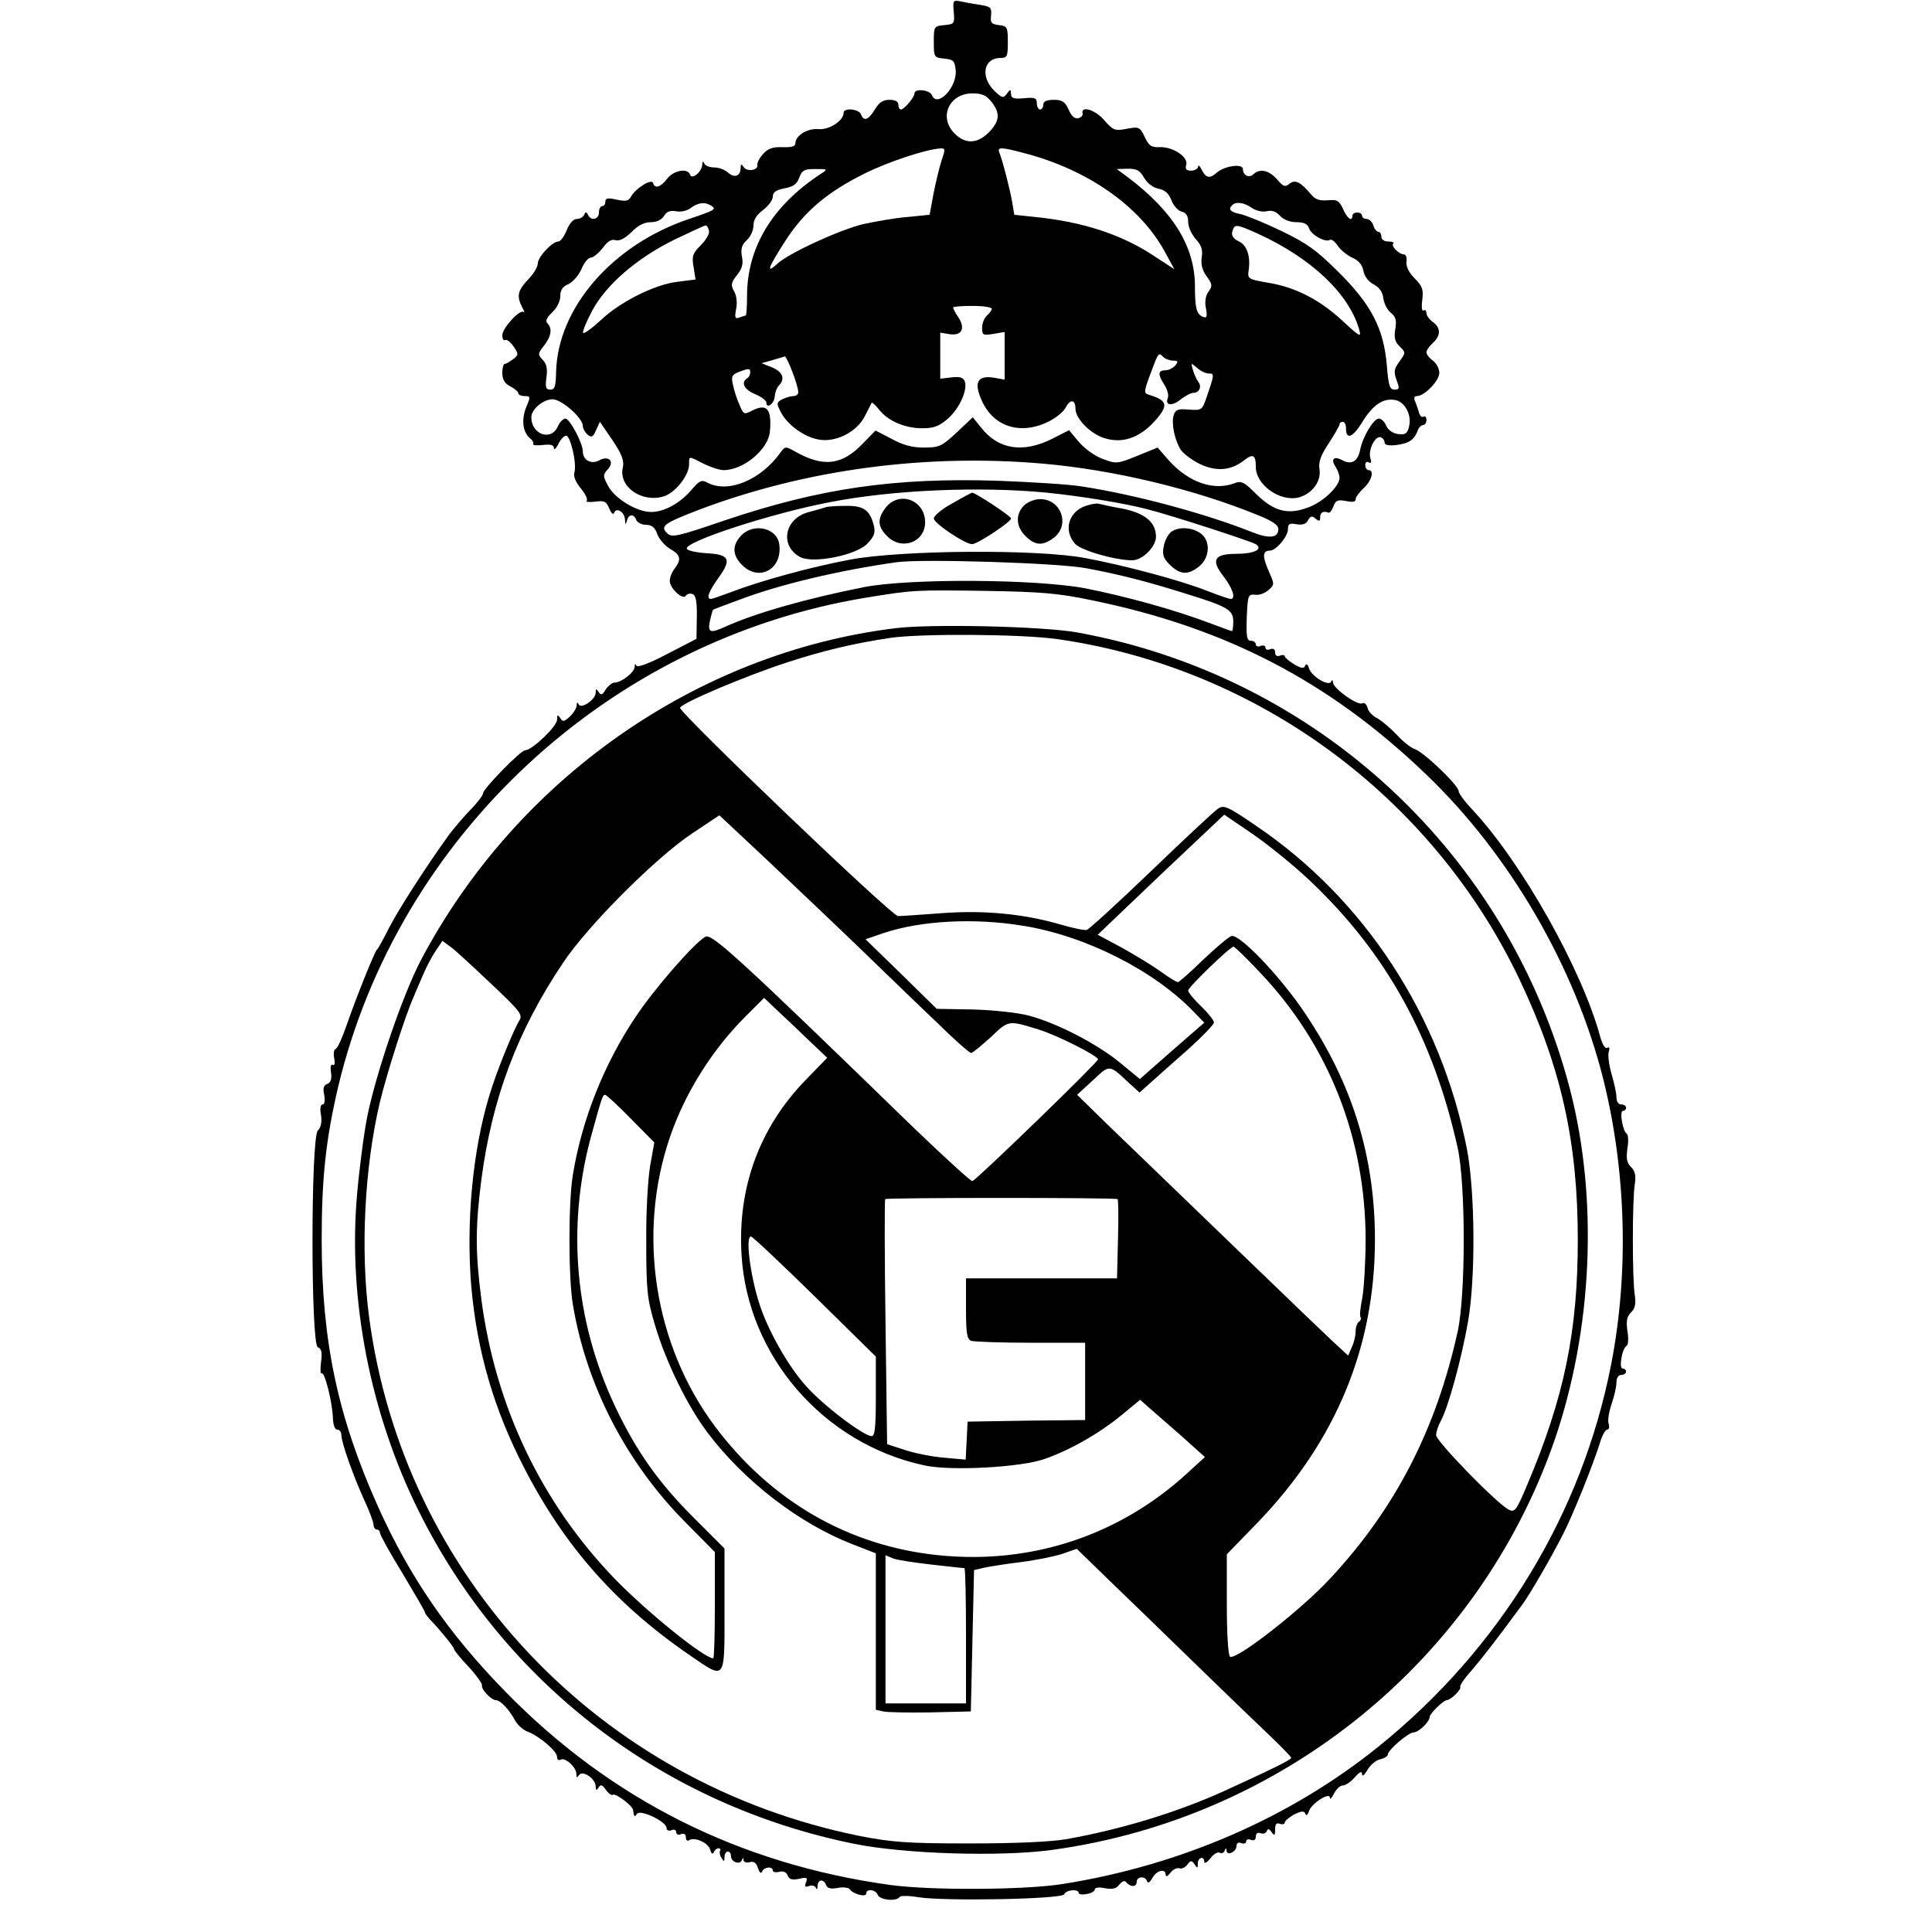 <?xml version="1.0" standalone="no"?>
<!DOCTYPE svg PUBLIC "-//W3C//DTD SVG 20010904//EN"
 "http://www.w3.org/TR/2001/REC-SVG-20010904/DTD/svg10.dtd">
<svg version="1.0" xmlns="http://www.w3.org/2000/svg"
 width="600pt" height="600pt" viewBox="0 0 600 600"
 preserveAspectRatio="xMidYMid meet">
<g transform="translate(0,600) scale(0.1,-0.1)"
fill="#000000" stroke="none">
<path d="M2962 5963 c3 -36 2 -38 -29 -41 -32 -3 -33 -4 -33 -52 0 -48 1 -49
33 -52 28 -3 32 -7 35 -36 5 -53 -58 -119 -74 -77 -7 16 -54 21 -54 5 0 -12
-32 -50 -42 -50 -5 0 -8 7 -8 15 0 10 -10 15 -28 15 -20 0 -32 -8 -45 -30 -20
-33 -35 -38 -43 -15 -7 17 -54 21 -54 5 0 -25 -45 -54 -78 -51 -35 3 -72 -20
-72 -45 0 -9 -13 -12 -40 -11 -29 1 -45 -4 -60 -21 -11 -12 -19 -27 -18 -34 4
-17 -33 -23 -43 -6 -7 10 -9 9 -9 -4 0 -25 -19 -32 -39 -14 -10 9 -29 16 -43
16 -15 0 -29 6 -31 13 -4 7 -6 6 -6 -4 -1 -23 -33 -49 -38 -31 -8 21 -51 13
-71 -13 -21 -27 -38 -32 -44 -13 -5 14 -54 -17 -68 -42 -8 -15 -16 -16 -45
-10 -27 6 -35 5 -35 -6 0 -8 -4 -14 -10 -14 -5 0 -10 -9 -10 -20 0 -22 -25
-27 -34 -7 -5 10 -7 10 -12 0 -3 -7 -13 -13 -23 -13 -10 0 -23 -14 -31 -35 -8
-19 -19 -35 -26 -35 -19 0 -64 -48 -64 -69 0 -10 -13 -32 -30 -49 -32 -34 -36
-51 -19 -85 7 -12 9 -19 5 -16 -11 10 -66 -50 -66 -72 0 -11 4 -18 9 -15 5 3
16 -6 26 -20 16 -24 16 -26 -2 -40 -10 -7 -21 -14 -25 -14 -5 0 -8 -13 -8 -28
0 -20 7 -33 25 -42 14 -7 25 -17 25 -22 0 -4 9 -8 19 -8 19 0 19 -2 5 -35 -15
-38 -11 -77 12 -96 8 -6 12 -14 10 -18 -3 -4 11 -5 30 -3 24 3 34 0 34 -9 0
-8 6 -3 13 10 6 14 17 26 24 28 13 5 35 -84 27 -114 -4 -12 4 -31 20 -50 14
-17 22 -34 18 -38 -4 -4 8 -5 26 -3 29 4 35 1 44 -21 6 -14 12 -21 15 -14 7
19 33 3 34 -21 1 -16 2 -17 6 -3 5 21 22 22 29 2 4 -8 17 -15 31 -15 17 0 27
-8 34 -28 5 -15 23 -36 39 -46 34 -19 37 -33 15 -62 -8 -10 -15 -27 -15 -38 0
-23 41 -61 50 -46 4 6 13 8 21 5 10 -4 14 -23 13 -72 l-1 -67 -91 -47 c-59
-31 -93 -43 -96 -36 -2 7 -5 5 -5 -4 -1 -18 -42 -49 -63 -49 -7 0 -19 -10 -27
-21 -10 -18 -15 -19 -22 -8 -7 11 -9 11 -9 -2 0 -22 -47 -53 -53 -36 -4 7 -6
6 -6 -4 -1 -9 -10 -24 -22 -35 -17 -16 -22 -16 -29 -4 -8 12 -10 11 -10 -5 0
-21 -78 -95 -99 -95 -14 0 -131 -120 -131 -134 0 -6 -19 -31 -42 -54 -23 -24
-51 -58 -64 -75 -74 -103 -156 -231 -185 -287 -18 -36 -35 -67 -39 -70 -7 -7
-64 -148 -94 -235 -13 -38 -28 -71 -34 -73 -5 -1 -7 -14 -4 -29 3 -15 1 -24
-5 -20 -5 3 -8 -6 -5 -23 3 -21 -1 -32 -11 -36 -12 -4 -15 -14 -10 -35 3 -17
1 -29 -5 -29 -7 0 -9 -13 -5 -33 3 -22 0 -38 -10 -48 -22 -23 -22 -665 0 -673
12 -5 14 -16 10 -46 -3 -22 -2 -38 2 -35 10 5 34 -94 35 -141 1 -20 6 -34 14
-34 6 0 12 -7 12 -16 0 -23 36 -125 71 -202 16 -34 29 -69 29 -77 0 -8 5 -15
10 -15 6 0 10 -5 10 -11 0 -5 31 -62 70 -125 38 -64 70 -118 70 -122 0 -3 7
-12 15 -21 31 -32 75 -86 75 -92 0 -4 20 -29 45 -55 25 -27 43 -53 42 -58 -4
-12 29 -46 43 -46 14 0 42 -30 59 -62 8 -15 26 -31 40 -36 35 -13 91 -60 91
-78 0 -9 5 -12 11 -9 13 9 49 -23 49 -44 0 -12 2 -13 8 -4 11 17 52 -11 52
-35 0 -13 2 -14 9 -3 7 10 11 9 23 -8 8 -11 18 -18 21 -15 7 7 61 -33 63 -47
3 -22 5 -23 12 -12 10 15 92 -24 92 -44 0 -7 6 -10 15 -7 8 4 15 1 15 -6 0 -7
7 -10 15 -6 9 3 15 0 15 -10 0 -8 4 -13 10 -9 17 11 58 -7 65 -28 4 -14 8 -17
12 -9 2 6 9 12 14 12 6 0 8 -4 5 -8 -2 -4 -1 -14 5 -22 7 -13 9 -12 9 3 0 9 5
17 10 17 6 0 10 -6 10 -14 0 -18 27 -29 34 -13 3 9 5 9 5 0 1 -6 9 -9 20 -6
13 3 20 -2 25 -19 5 -14 9 -18 13 -10 5 14 33 17 33 3 0 -5 9 -7 20 -4 13 3
22 -1 26 -11 5 -13 14 -15 35 -11 25 6 28 4 22 -11 -5 -13 -3 -16 10 -11 8 3
18 1 21 -6 2 -7 5 -4 5 6 1 21 19 23 27 2 4 -10 15 -12 36 -8 16 3 33 1 37 -4
9 -15 51 -26 51 -14 0 17 30 13 36 -4 7 -16 59 -21 68 -6 3 4 29 4 58 -1 83
-13 447 -6 453 9 5 14 45 18 45 4 0 -4 11 -6 25 -3 14 2 25 9 25 14 0 6 13 8
31 4 24 -4 35 -2 45 11 9 11 17 14 21 8 13 -16 33 -16 33 0 0 18 27 20 32 3 3
-8 9 -4 17 10 13 24 41 30 41 10 1 -8 6 -5 15 6 7 10 20 16 27 14 7 -3 19 2
25 11 11 14 14 14 23 1 8 -13 10 -13 10 3 0 19 20 24 20 5 0 -7 9 -2 19 11 10
13 23 21 29 17 6 -3 13 0 15 6 4 10 6 10 6 1 1 -18 31 -4 31 14 0 9 6 13 15 9
8 -3 15 -1 15 5 0 6 7 9 15 5 9 -3 15 0 15 10 0 10 6 14 14 11 8 -3 17 -1 20
6 3 9 8 8 15 -3 9 -12 11 -11 11 9 0 16 4 21 15 17 8 -3 15 -1 15 4 0 5 13 16
29 25 23 11 31 12 35 2 3 -7 7 -4 11 8 7 24 65 61 65 42 0 -7 6 -1 13 13 7 14
19 25 27 25 8 0 25 11 37 25 16 18 23 21 23 10 0 -8 7 -3 16 12 8 15 26 31 39
34 14 3 25 10 25 15 0 14 63 68 80 69 16 0 50 33 50 48 0 10 43 52 53 52 12 0
46 33 42 41 -3 3 13 27 35 51 31 36 83 103 157 204 22 29 90 146 127 219 31
60 94 217 116 288 6 20 16 37 21 37 6 0 8 8 5 18 -4 10 1 38 9 62 8 23 15 53
15 66 0 15 6 24 15 24 8 0 15 5 15 10 0 6 -5 10 -11 10 -12 0 -2 62 13 71 5 3
6 24 2 46 -4 30 -2 44 11 57 13 12 16 27 12 54 -8 48 -8 296 0 344 4 27 1 42
-12 54 -13 13 -15 27 -11 57 4 22 3 43 -2 46 -13 9 -23 71 -12 71 6 0 10 5 10
10 0 6 -7 10 -15 10 -9 0 -15 9 -15 23 0 12 -7 44 -15 71 -8 28 -12 58 -9 69
4 12 2 17 -4 13 -7 -4 -15 9 -22 33 -56 208 -242 539 -395 704 -25 26 -45 53
-45 60 0 18 -110 123 -137 131 -12 4 -37 24 -55 44 -19 20 -46 43 -60 51 -15
7 -29 22 -31 33 -3 11 -10 17 -16 14 -13 -9 -90 45 -91 64 -1 9 -3 10 -6 3 -7
-16 -61 16 -69 42 -4 13 -8 15 -12 7 -3 -9 -12 -8 -34 5 -16 10 -29 21 -29 25
0 4 -7 5 -15 2 -9 -4 -15 0 -15 10 0 10 -6 13 -15 10 -8 -4 -15 -1 -15 5 0 6
-7 8 -15 5 -8 -4 -15 -1 -15 5 0 6 -7 11 -15 11 -13 0 -15 13 -13 73 3 68 4
72 26 70 13 -2 31 5 42 15 19 17 18 18 -1 61 -19 44 -18 61 5 61 19 0 56 44
56 67 0 16 5 19 26 15 18 -3 30 0 36 12 8 14 13 15 24 5 11 -9 14 -8 14 5 0
15 10 20 26 14 4 -2 10 7 15 19 7 19 13 22 39 17 20 -4 30 -3 30 5 0 7 11 22
25 35 25 23 34 56 15 56 -5 0 -10 7 -10 16 0 8 5 12 11 8 7 -4 9 0 5 13 -8 25
15 71 32 65 6 -2 12 -9 12 -16 0 -8 12 -11 37 -8 39 5 55 16 66 45 3 9 11 17
17 17 5 0 10 7 10 16 0 8 -4 13 -9 10 -5 -3 -11 2 -14 12 -2 9 -8 25 -12 35
-5 11 -3 17 6 17 24 1 69 48 69 72 0 13 -9 30 -20 38 -11 8 -20 19 -20 26 0 6
9 19 20 29 25 23 25 47 0 65 -11 8 -20 20 -20 28 0 7 -4 11 -9 8 -5 -4 -7 11
-4 32 4 32 1 43 -24 68 -18 18 -27 37 -25 52 2 12 -2 22 -8 22 -15 0 -41 26
-33 34 4 3 -3 6 -15 6 -13 0 -22 6 -22 15 0 8 -4 15 -9 15 -5 0 -13 9 -16 20
-3 11 -13 20 -21 20 -8 0 -14 5 -14 10 0 6 -7 10 -15 10 -8 0 -15 -4 -15 -10
0 -20 -16 -9 -29 21 -12 26 -18 30 -48 27 -25 -2 -39 3 -51 18 -33 39 -50 48
-68 33 -13 -11 -19 -8 -38 14 -24 28 -54 35 -73 16 -13 -13 -33 -4 -33 16 0
18 -57 10 -81 -11 -22 -20 -34 -17 -47 9 -6 12 -11 16 -11 10 -1 -7 -10 -13
-22 -13 -15 0 -19 5 -15 18 7 24 -40 56 -81 55 -28 -1 -35 4 -48 32 -15 31
-18 32 -56 25 -36 -7 -42 -5 -69 26 -28 33 -73 47 -68 22 2 -6 -4 -13 -13 -15
-11 -3 -22 7 -30 26 -11 25 -20 31 -46 31 -23 0 -33 -5 -33 -15 0 -8 -4 -15
-10 -15 -5 0 -10 9 -10 19 0 17 -6 19 -40 16 -32 -3 -40 0 -40 13 -1 16 -2 16
-13 1 -11 -15 -15 -14 -40 10 -43 44 -32 101 20 101 21 0 23 5 23 49 0 47 -2
50 -27 53 -24 3 -28 7 -25 30 2 24 -1 28 -35 33 -21 3 -48 8 -61 11 -22 4 -23
2 -20 -33z m117 -279 c28 -36 26 -60 -8 -95 -36 -36 -73 -37 -106 -4 -51 50
-18 125 55 125 30 0 43 -6 59 -26z m-155 -183 c-7 -21 -18 -68 -25 -103 l-12
-65 -70 -7 c-38 -3 -99 -14 -136 -22 -75 -18 -235 -92 -268 -124 -35 -32 -28
-12 26 72 58 90 129 151 246 209 72 36 192 76 236 78 15 1 15 -3 3 -38z m255
24 c198 -51 361 -165 438 -306 l30 -55 -66 43 c-99 65 -218 104 -365 119 l-66
7 -6 36 c-6 37 -29 128 -40 156 -8 19 3 19 75 0z m-630 -65 c-151 -99 -229
-229 -229 -379 0 -34 -2 -61 -4 -61 -2 0 -11 -3 -20 -6 -13 -5 -15 -1 -10 26
4 18 2 41 -6 55 -11 20 -10 27 9 51 16 20 20 35 15 58 -4 24 0 36 15 50 12 11
21 31 21 46 0 18 10 33 30 48 17 13 30 31 30 41 0 14 10 21 36 26 27 5 39 13
46 33 9 24 16 27 50 27 39 0 40 0 17 -15z m1004 -12 c10 -17 28 -31 45 -34 20
-4 32 -15 40 -36 6 -16 20 -32 31 -35 15 -4 21 -13 21 -33 0 -15 11 -38 23
-52 18 -19 23 -34 19 -58 -3 -22 2 -40 16 -59 17 -24 18 -29 5 -47 -9 -12 -12
-31 -8 -51 5 -26 3 -32 -9 -27 -20 8 -25 27 -25 94 0 124 -67 233 -209 340
l-34 25 35 1 c27 0 37 -5 50 -28z m-1344 -87 c17 -11 11 -14 -69 -41 -238 -80
-408 -276 -413 -475 -1 -45 -4 -55 -18 -55 -14 0 -16 7 -12 38 4 28 0 43 -12
55 -15 16 -15 19 4 43 23 29 27 54 11 70 -7 7 -2 18 15 34 15 14 25 35 25 50
0 19 7 30 26 38 14 7 32 28 40 47 8 19 21 35 29 35 8 0 24 14 37 30 15 21 27
28 40 24 12 -3 28 5 49 25 20 21 40 31 60 31 18 0 33 7 41 19 8 14 19 18 37
15 15 -3 35 1 46 10 23 17 44 20 64 7z m1679 -7 c14 -9 33 -13 46 -10 16 4 29
-1 41 -14 11 -12 31 -20 51 -20 23 0 34 -5 39 -18 6 -21 51 -46 65 -37 5 3 16
-5 25 -19 9 -13 29 -29 44 -36 19 -8 31 -21 35 -40 3 -18 16 -35 32 -43 18
-10 28 -24 30 -43 2 -16 12 -36 23 -45 16 -13 19 -24 14 -52 -4 -26 -1 -39 14
-53 19 -19 19 -19 -1 -47 -17 -23 -18 -32 -9 -57 10 -26 9 -30 -6 -30 -15 0
-19 12 -24 75 -10 116 -49 190 -151 291 -68 68 -100 90 -177 127 -52 25 -109
48 -126 52 -32 6 -40 15 -26 28 11 12 38 8 61 -9z m-1686 -71 c2 -9 -10 -29
-26 -45 -25 -25 -28 -34 -22 -67 l6 -39 -55 -7 c-71 -8 -179 -62 -240 -120
-27 -25 -51 -42 -54 -39 -3 3 9 33 27 67 43 82 139 165 257 223 50 24 93 44
97 44 3 0 8 -8 10 -17z m1705 -9 c166 -76 282 -186 314 -297 7 -26 3 -24 -51
26 -71 66 -146 105 -232 119 -63 11 -64 12 -60 40 6 43 -6 78 -32 89 -16 8
-22 17 -19 30 7 24 11 24 80 -7z m-827 -233 c0 -5 -7 -14 -15 -21 -8 -7 -15
-24 -15 -38 0 -23 3 -24 35 -19 l35 6 0 -74 0 -74 -33 6 c-51 8 -64 -14 -38
-71 36 -81 119 -108 206 -66 23 11 48 31 55 45 14 27 30 24 30 -5 0 -30 48
-79 91 -91 55 -17 107 1 154 52 45 50 42 65 -17 83 -16 5 -16 9 4 63 26 70 26
69 40 55 7 -7 21 -12 31 -12 16 0 17 -3 7 -15 -7 -8 -21 -15 -31 -15 -23 0
-24 -13 -3 -45 9 -14 14 -31 11 -40 -10 -24 12 -28 39 -6 15 12 33 21 40 21
18 0 27 19 16 33 -5 7 -13 23 -17 37 -7 24 -7 24 12 8 11 -10 27 -18 37 -18
18 0 18 -2 -9 -80 -12 -33 -14 -35 -53 -32 -34 3 -41 0 -47 -17 -8 -26 3 -78
22 -108 8 -12 35 -32 59 -44 51 -24 96 -21 137 11 28 22 37 18 37 -20 0 -56
75 -109 133 -95 41 11 70 49 65 86 -4 24 3 44 29 83 18 28 33 54 33 58 0 5 5
8 10 8 6 0 10 -9 10 -19 0 -38 20 -31 50 17 32 53 64 76 101 70 31 -4 54 -46
45 -82 -5 -22 -11 -27 -34 -24 -16 2 -31 12 -37 26 -5 12 -15 22 -23 22 -16 0
-50 -56 -58 -97 -7 -36 -27 -48 -56 -32 -26 14 -36 3 -20 -21 7 -11 12 -26 12
-34 0 -26 -50 -74 -95 -91 -64 -25 -108 -14 -163 40 -38 38 -47 43 -69 34 -64
-24 -142 3 -203 71 l-35 40 -64 -26 c-62 -25 -64 -25 -107 -9 -25 9 -57 33
-74 53 l-30 36 -53 -27 c-90 -45 -167 -33 -220 35 l-26 32 -50 -47 c-46 -43
-54 -47 -102 -47 -37 0 -65 8 -100 27 l-50 26 -39 -40 c-66 -69 -124 -75 -213
-24 -27 15 -29 15 -43 -4 -61 -86 -163 -128 -227 -94 -18 10 -25 7 -51 -24
-36 -41 -84 -67 -124 -67 -44 0 -112 41 -133 80 -17 32 -17 35 -2 52 23 25 4
45 -27 28 -24 -13 -50 1 -50 28 0 26 -41 102 -54 102 -7 0 -18 -11 -24 -25
-21 -46 -82 -24 -82 29 0 25 37 56 66 56 28 0 94 -58 94 -83 0 -8 7 -20 15
-27 12 -10 17 -7 26 14 l12 26 39 -57 c30 -45 37 -64 32 -86 -13 -60 61 -110
129 -88 35 12 77 65 77 99 0 27 -3 26 45 2 22 -11 50 -20 62 -20 62 0 139 64
144 120 6 70 -9 88 -55 65 -25 -13 -27 -13 -40 19 -8 18 -17 46 -20 62 -6 26
-3 31 24 41 24 9 30 9 30 -2 0 -8 -4 -17 -10 -20 -20 -13 -9 -35 25 -49 19 -8
35 -20 35 -26 0 -22 25 -3 26 19 1 12 6 27 13 34 20 20 12 42 -21 56 l-33 13
32 9 c18 5 36 11 40 12 6 2 41 -87 42 -110 1 -7 -6 -13 -15 -13 -8 0 -24 -5
-35 -10 -18 -10 -18 -13 -4 -40 20 -39 72 -77 117 -85 53 -10 119 23 144 73
10 20 20 39 21 41 2 2 12 -7 23 -21 27 -35 80 -58 134 -58 36 0 52 6 80 30 36
32 62 90 52 116 -5 12 -16 15 -41 12 l-35 -4 0 71 0 72 30 -5 c37 -5 49 18 26
53 -9 13 -16 27 -16 30 0 3 27 5 60 5 33 0 60 -4 60 -9z m160 -481 c218 -19
468 -79 662 -158 48 -19 68 -32 68 -45 0 -28 -28 -31 -83 -9 -143 57 -365 117
-532 142 -38 6 -154 13 -256 17 -321 10 -551 -23 -848 -123 -149 -51 -165 -54
-179 -40 -23 22 -10 31 99 73 331 125 703 175 1069 143z m11 -90 c107 -11 243
-33 314 -52 75 -19 320 -99 335 -108 24 -16 -6 -30 -61 -30 -68 0 -79 -19 -40
-69 29 -37 40 -71 23 -71 -5 0 -37 11 -73 25 -78 31 -251 78 -379 102 -148 28
-572 25 -730 -5 -123 -23 -279 -66 -370 -101 -30 -11 -58 -21 -62 -21 -16 0
-7 23 23 65 42 58 35 73 -37 77 -32 2 -59 8 -61 14 -7 22 264 110 442 144 197
39 470 50 676 30z m124 -235 c102 -19 192 -42 315 -81 123 -38 140 -49 140
-84 0 -17 -2 -30 -4 -30 -2 0 -35 12 -72 26 -106 40 -257 82 -384 107 -154 29
-543 31 -685 4 -181 -36 -336 -80 -432 -123 -48 -22 -56 -19 -48 19 4 17 8 32
9 33 0 1 37 15 81 31 126 48 312 92 490 117 78 11 504 -2 590 -19z m15 -99
c416 -85 738 -252 1039 -541 260 -249 464 -600 551 -950 70 -283 79 -596 24
-880 -90 -465 -345 -885 -724 -1190 -273 -220 -614 -368 -980 -426 -121 -19
-409 -20 -535 -3 -469 65 -869 266 -1196 601 -177 181 -297 356 -395 574 -125
279 -175 513 -175 829 0 193 13 311 51 474 186 780 842 1389 1640 1520 147 24
152 24 370 21 172 -3 225 -7 330 -29z"/>
<path d="M2958 4437 c-32 -17 -58 -39 -58 -47 0 -15 97 -80 119 -80 16 0 121
69 121 80 0 7 -111 80 -121 80 -2 0 -30 -15 -61 -33z"/>
<path d="M2751 4424 c-27 -35 -26 -59 4 -89 45 -46 118 -19 118 43 0 69 -80
99 -122 46z"/>
<path d="M3180 4430 c-27 -27 -25 -66 5 -95 30 -30 54 -31 89 -4 50 40 21 119
-44 119 -17 0 -39 -9 -50 -20z"/>
<path d="M3364 4426 c-47 -21 -60 -75 -26 -114 17 -21 125 -52 178 -52 32 0
74 42 74 73 0 45 -34 73 -102 87 -35 6 -70 14 -78 16 -8 1 -29 -3 -46 -10z"/>
<path d="M2565 4425 c-5 -2 -29 -9 -52 -15 -77 -19 -93 -105 -28 -140 39 -21
172 5 208 41 22 23 26 34 21 56 -12 49 -32 63 -88 62 -28 0 -55 -2 -61 -4z"/>
<path d="M2302 4337 c-29 -30 -28 -62 3 -92 53 -53 126 -12 115 65 -7 51 -80
67 -118 27z"/>
<path d="M3637 4348 c-9 -7 -20 -27 -23 -45 -5 -26 -1 -37 19 -57 32 -31 56
-33 91 -5 34 27 36 81 4 103 -27 19 -68 21 -91 4z"/>
<path d="M2780 4049 c-617 -76 -1177 -469 -1474 -1033 -55 -106 -136 -342
-165 -481 -11 -55 -25 -164 -32 -243 -29 -325 41 -683 192 -986 267 -536 760
-912 1351 -1032 158 -32 456 -41 616 -19 719 99 1323 592 1559 1270 119 345
137 750 49 1091 -190 732 -786 1285 -1531 1420 -107 19 -453 27 -565 13z m505
-34 c621 -89 1165 -490 1435 -1059 128 -270 180 -502 180 -806 0 -285 -42
-489 -157 -761 -34 -81 -39 -87 -58 -77 -36 18 -225 212 -225 231 0 11 7 31
15 45 23 43 63 188 84 307 24 137 22 402 -3 535 -81 414 -317 777 -656 1006
-89 61 -100 65 -118 52 -11 -7 -104 -94 -207 -193 -103 -99 -193 -181 -200
-183 -8 -2 -44 6 -82 17 -114 33 -237 45 -369 35 -66 -5 -126 -9 -135 -9 -20
0 -681 633 -677 647 5 15 206 100 333 141 110 36 206 59 320 76 97 14 409 12
520 -4z m-625 -950 c80 -77 190 -184 246 -237 55 -54 104 -98 110 -98 5 0 32
23 61 49 56 53 53 53 148 24 58 -18 185 -82 185 -93 0 -9 -376 -373 -390 -378
-4 -2 -88 75 -187 170 -540 525 -622 599 -642 589 -34 -18 -160 -163 -217
-249 -98 -146 -167 -319 -195 -491 -14 -85 -14 -317 0 -402 42 -252 166 -492
351 -678 l90 -91 0 -165 c0 -91 -2 -165 -5 -165 -28 0 -206 144 -305 246 -228
236 -371 535 -415 868 -19 147 -19 225 0 373 33 251 111 460 253 672 75 114
290 329 402 403 l84 56 140 -131 c77 -73 206 -195 286 -272z m1408 200 c237
-224 383 -488 459 -830 25 -114 25 -456 0 -570 -67 -304 -193 -549 -395 -766
-88 -96 -293 -256 -312 -244 -6 4 -10 74 -10 162 l0 156 98 101 c241 251 362
543 362 876 0 256 -69 482 -215 700 -76 115 -207 252 -231 243 -9 -3 -49 -37
-88 -74 -39 -38 -74 -69 -78 -69 -5 0 -29 15 -55 34 -27 19 -81 52 -121 74
l-73 39 196 187 197 186 91 -62 c50 -35 129 -99 175 -143z m-891 -140 c194
-31 407 -139 530 -267 l33 -34 -100 -87 -100 -88 -62 51 c-72 59 -196 123
-283 146 -34 9 -108 17 -173 19 l-113 2 -110 108 -111 108 58 20 c116 38 279
47 431 22z m-1652 -180 c90 -85 99 -96 88 -114 -16 -26 -60 -132 -83 -201 -56
-165 -81 -384 -69 -590 13 -201 62 -386 150 -565 128 -261 292 -451 529 -614
115 -79 110 -85 110 139 l0 191 -92 92 c-111 110 -183 211 -249 352 -123 261
-149 552 -75 830 34 123 37 135 45 135 4 0 40 -33 80 -74 l73 -74 -13 -73 c-7
-42 -13 -145 -12 -239 0 -149 3 -174 27 -255 34 -115 101 -252 164 -335 114
-151 285 -282 450 -346 l72 -28 0 -243 0 -243 23 -5 c12 -3 78 -4 147 -3 l125
3 5 220 5 219 30 7 c17 4 69 12 117 18 47 6 106 18 129 26 l43 15 105 -102
c58 -56 176 -170 261 -253 85 -83 188 -182 228 -220 39 -37 72 -71 72 -74 0
-6 -57 -34 -210 -104 -144 -65 -316 -118 -490 -149 -48 -8 -155 -13 -300 -13
-194 0 -241 4 -339 23 -810 163 -1419 807 -1525 1614 -27 205 -14 464 34 666
21 87 79 270 105 327 7 17 20 48 30 70 9 22 26 54 38 72 l21 31 26 -19 c14
-10 70 -62 125 -114z m2386 37 c215 -225 330 -517 330 -832 0 -69 -5 -149 -10
-179 -6 -29 -9 -57 -6 -61 3 -5 1 -11 -5 -15 -5 -3 -10 -17 -10 -30 0 -13 -5
-35 -12 -49 l-11 -26 -51 47 c-44 41 -418 402 -701 675 l-90 88 49 45 c53 50
50 50 113 -9 l32 -29 38 34 c21 19 73 65 116 103 42 38 77 74 77 81 0 6 -18
29 -40 50 -22 21 -40 43 -40 49 0 10 130 136 141 136 3 0 40 -35 80 -78z
m-1399 -213 l57 -54 -68 -70 c-143 -148 -211 -334 -198 -543 19 -314 255 -586
568 -653 82 -18 300 -6 373 20 80 28 171 80 240 137 l57 47 22 -20 c12 -10 57
-50 101 -88 l78 -70 -57 -52 c-210 -192 -483 -282 -769 -253 -280 28 -522 168
-697 402 -187 252 -241 595 -139 895 47 139 134 277 240 381 l53 53 41 -39
c23 -21 67 -63 98 -93z m959 -493 c2 -2 3 -59 1 -125 l-3 -121 -235 0 -234 0
0 -94 c0 -76 3 -95 16 -100 9 -3 92 -6 185 -6 l169 0 0 -120 0 -120 -182 -2
-183 -3 -3 -59 -3 -59 -67 6 c-37 3 -92 14 -122 24 l-55 18 -5 378 c-3 208 -3
381 -1 383 6 5 716 5 722 0z m-940 -303 l189 -186 0 -124 c0 -96 -3 -123 -13
-123 -25 0 -154 98 -205 157 -56 62 -120 177 -145 258 -28 90 -42 205 -25 205
5 0 94 -84 199 -187z m362 -832 c53 -6 99 -11 102 -11 3 0 5 -94 5 -210 l0
-210 -125 0 -125 0 0 230 0 230 24 -10 c13 -5 67 -13 119 -19z"/>
</g>
</svg>
